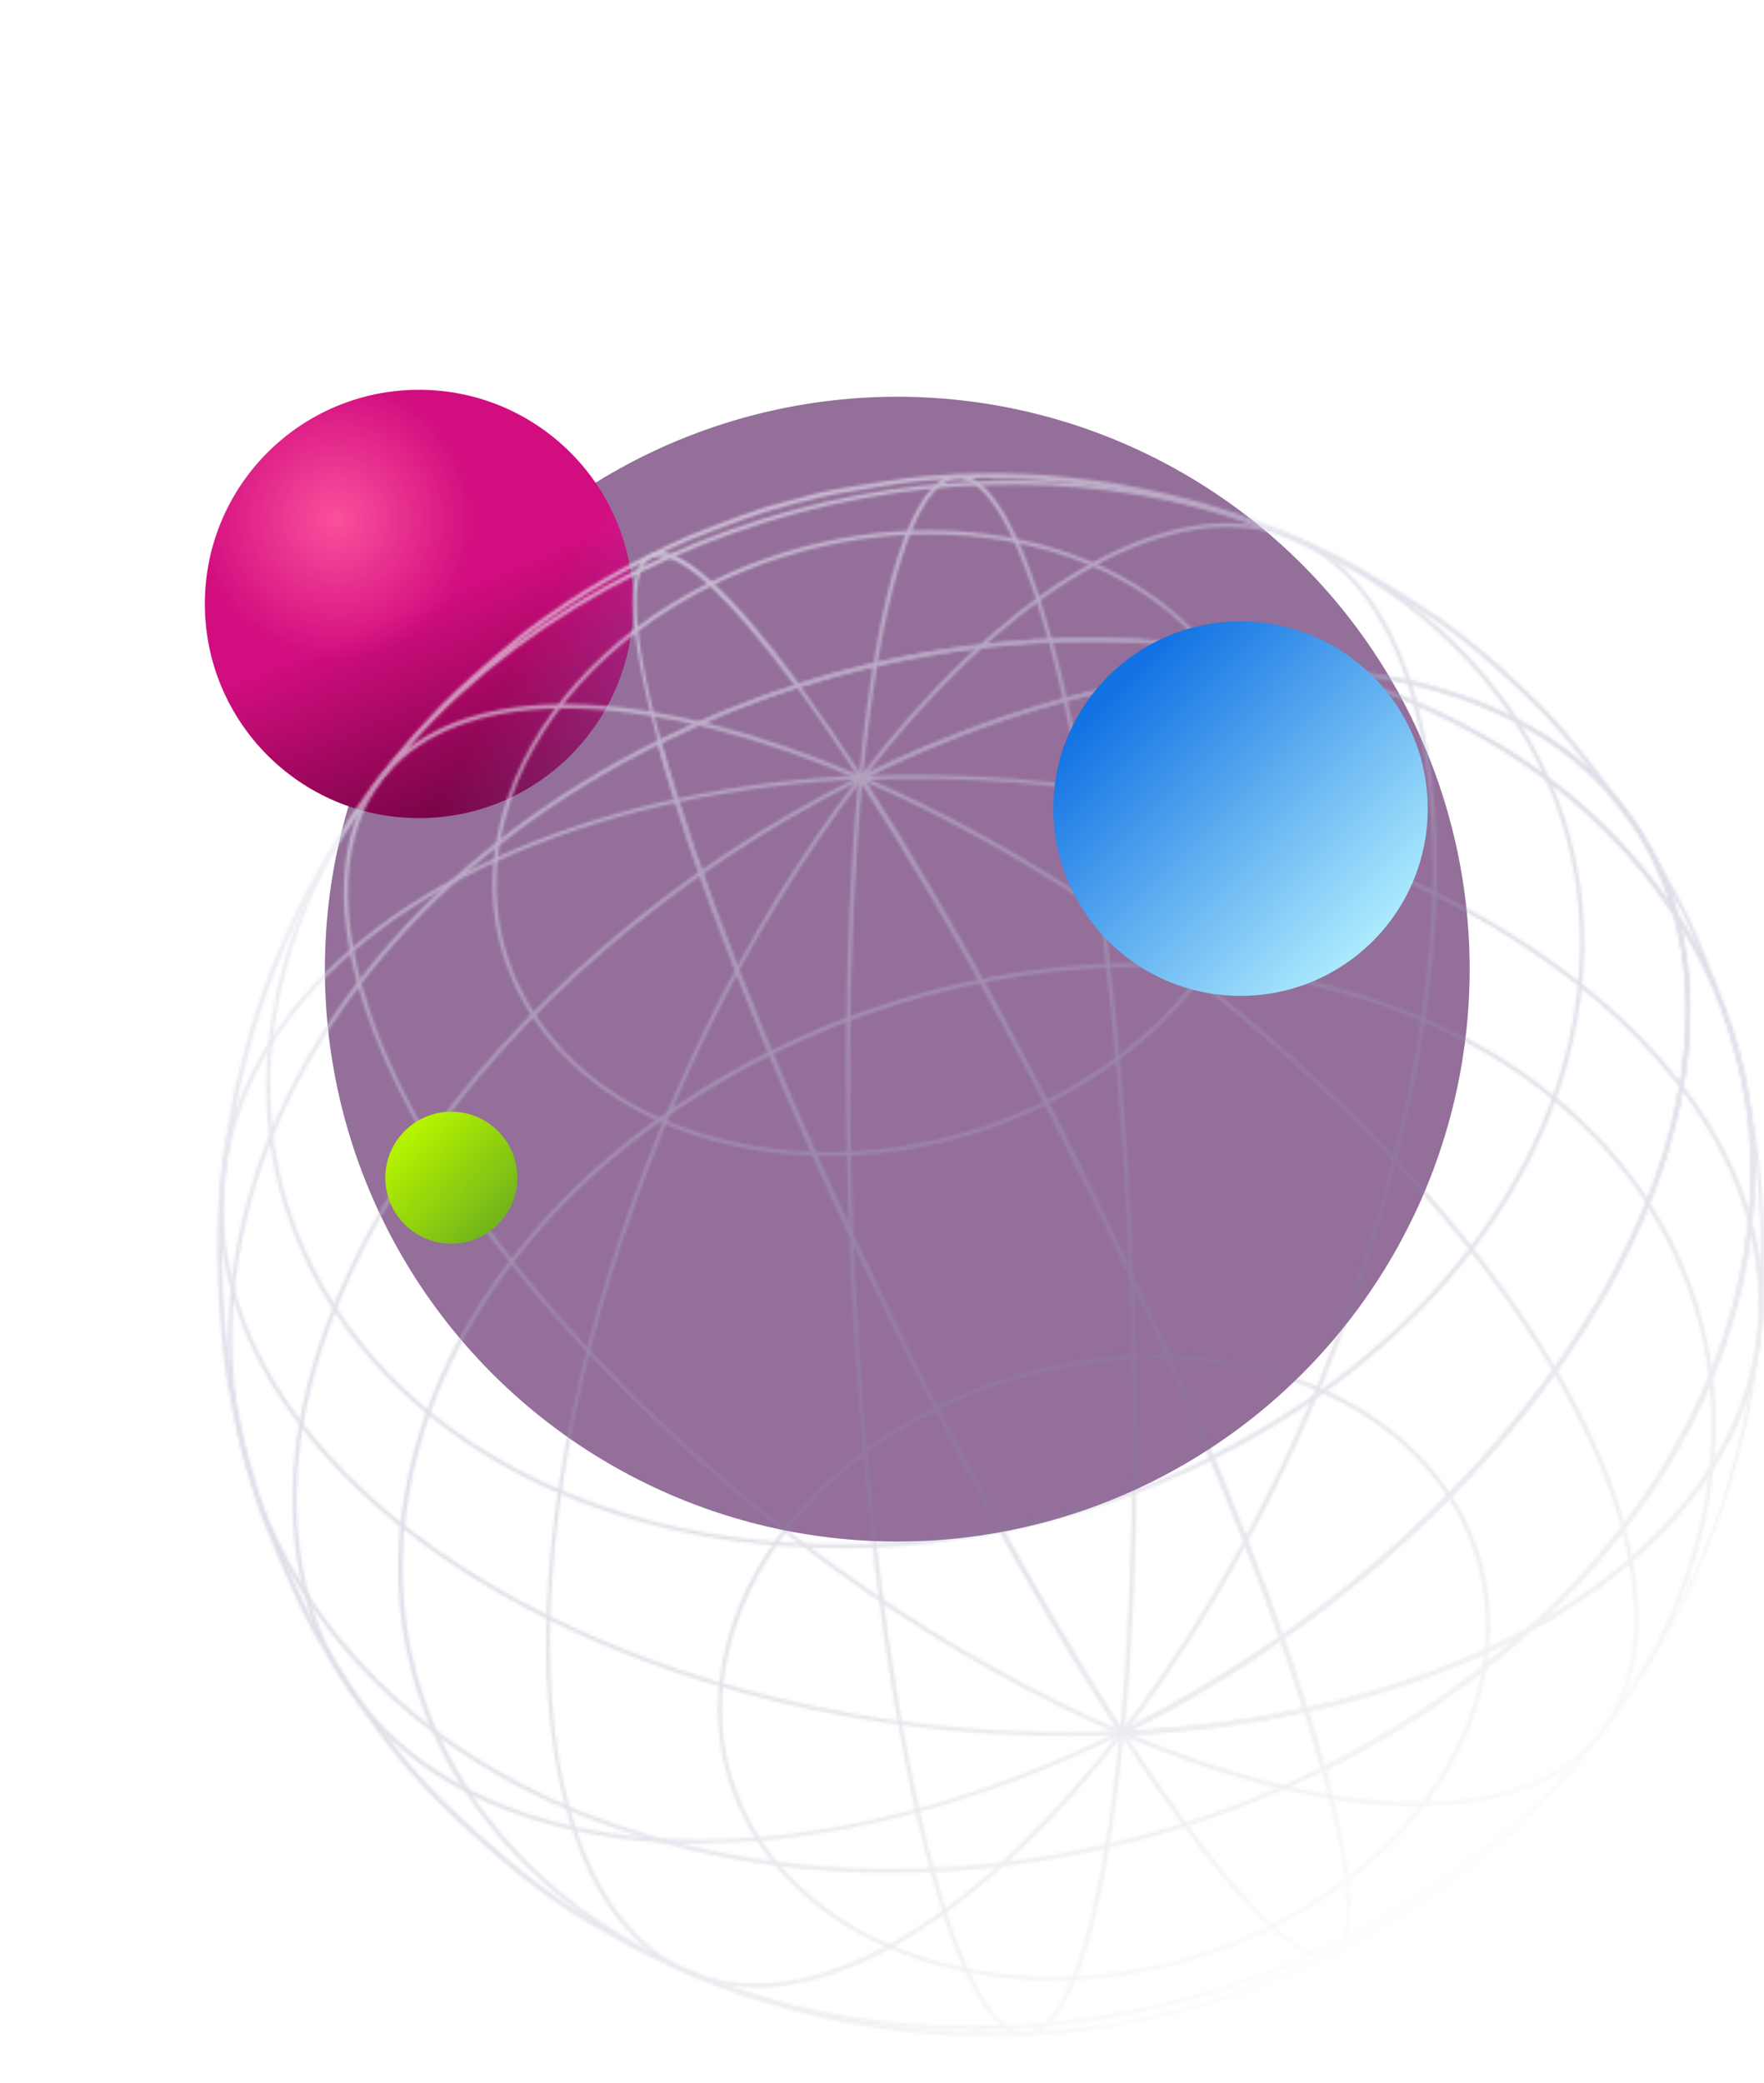 <svg width="620" height="732" viewBox="0 0 620 732" fill="none" xmlns="http://www.w3.org/2000/svg">
<g clip-path="url(#clip0_463_12437)">
<g filter="url(#filter0_f_463_12437)">
<circle cx="315.366" cy="340.616" r="201.178" fill="#66326F" fill-opacity="0.7"/>
</g>
<circle cx="147.264" cy="212.264" r="75.264" fill="#D20D7F"/>
<circle cx="147.264" cy="212.264" r="75.264" fill="url(#paint0_radial_463_12437)"/>
<circle cx="147.264" cy="212.264" r="75.264" fill="url(#paint1_linear_463_12437)"/>
<circle cx="147.264" cy="212.264" r="75.264" fill="url(#paint2_linear_463_12437)"/>
<mask id="mask0_463_12437" style="mask-type:alpha" maskUnits="userSpaceOnUse" x="76" y="166" width="545" height="550">
<path d="M394.293 609.733C394.293 609.733 393.903 609.733 393.774 609.471C329.475 509.929 256.474 353.601 231.145 261.01C231.145 260.748 231.145 260.354 231.534 260.223C364.417 194.124 525.098 221.666 589.656 321.469C589.656 321.469 589.656 321.469 589.656 321.601C614.985 414.454 527.566 543.635 394.553 609.733H394.293ZM232.574 261.01C257.903 353.338 330.385 508.749 394.553 608.028C526.527 542.192 613.426 413.929 588.357 321.863C524.318 222.846 364.807 195.567 232.574 261.01Z" fill="#8F8EC2"/>
<path d="M509.38 526.454C509.38 526.454 508.991 526.454 508.861 526.192C476.647 476.224 396.112 462.585 329.475 495.634C329.086 495.765 328.696 495.634 328.566 495.372C328.436 494.979 328.566 494.585 328.826 494.454C396.112 461.011 477.296 474.913 510.03 525.536C510.29 525.798 510.03 526.323 509.77 526.454C509.77 526.454 509.51 526.454 509.38 526.454Z" fill="#8F8EC2"/>
<path d="M579.264 423.371C579.264 423.371 578.874 423.371 578.744 423.109C523.409 337.469 385.46 313.994 271.152 370.65C270.763 370.781 270.373 370.65 270.243 370.388C270.113 369.994 270.243 369.601 270.503 369.47C385.33 312.42 524.059 336.158 579.784 422.322C580.043 422.585 579.784 423.109 579.524 423.24C579.524 423.24 579.264 423.24 579.134 423.24L579.264 423.371Z" fill="#8F8EC2"/>
<path d="M394.293 609.733C394.293 609.733 394.033 609.733 393.904 609.602C393.644 609.34 393.514 608.946 393.904 608.684C475.867 501.667 521.98 339.568 496.781 247.239C496.781 246.846 496.781 246.453 497.3 246.453C497.69 246.453 498.08 246.453 498.08 246.977C523.409 339.699 477.166 502.454 394.943 609.733C394.813 609.864 394.553 609.995 394.423 609.995L394.293 609.733Z" fill="#8F8EC2"/>
<path d="M394.293 609.733C393.903 609.733 393.644 609.34 393.644 608.946C405.074 489.864 393.774 317.666 368.574 225.206C368.574 224.813 368.574 224.42 369.094 224.42C369.483 224.42 369.873 224.42 369.873 224.944C395.202 317.535 406.503 489.864 395.073 609.209C395.073 609.602 394.683 609.864 394.423 609.864L394.293 609.733Z" fill="#8F8EC2"/>
<path d="M246.342 648.028C218.285 648.028 192.436 643.045 170.354 633.078C137.88 618.389 116.058 593.471 107.095 560.946C80.466 519.503 73.452 471.503 86.831 422.191C104.887 355.83 157.624 296.813 231.405 260.092C231.534 260.092 231.794 260.092 231.924 260.092C232.054 260.092 232.184 260.354 232.314 260.485C257.643 352.945 330.385 509.142 394.683 608.553C394.683 608.684 394.813 608.946 394.683 609.077C394.553 609.209 394.553 609.471 394.293 609.471C343.244 634.783 291.676 647.766 246.083 647.766L246.342 648.028ZM231.275 261.797C158.144 298.256 106.056 356.879 88.13 422.585C74.881 471.634 81.765 519.241 108.394 560.29C108.394 560.29 108.394 560.29 108.394 560.421C117.097 592.553 138.789 617.209 170.873 631.766C228.287 657.865 311.29 649.209 393.124 608.684C329.086 509.405 256.604 354.125 231.145 261.666L231.275 261.797Z" fill="#8F8EC2"/>
<path d="M266.606 647.11C266.606 647.11 266.216 647.11 266.087 646.848C252.577 625.864 248.94 601.471 255.695 576.553C264.788 542.979 291.546 513.077 328.826 494.454C329.216 494.323 329.605 494.454 329.735 494.716C329.865 495.11 329.735 495.503 329.475 495.634C292.455 513.995 266.087 543.634 256.994 576.815C250.239 601.471 253.876 625.34 267.126 646.061C267.386 646.323 267.126 646.848 266.866 646.979C266.866 646.979 266.606 646.979 266.476 646.979L266.606 647.11Z" fill="#8F8EC2"/>
<path d="M163.859 629.799C163.859 629.799 163.47 629.799 163.34 629.537C140.218 593.733 134.113 552.29 145.674 509.536C161.261 452.224 206.725 401.208 270.633 369.47C271.023 369.339 271.412 369.47 271.542 369.732C271.672 370.125 271.542 370.519 271.283 370.65C207.764 402.126 162.56 452.88 147.103 509.798C135.672 552.028 141.647 593.209 164.639 628.619C164.898 628.881 164.639 629.405 164.379 629.537C164.379 629.537 164.119 629.537 163.989 629.537L163.859 629.799Z" fill="#8F8EC2"/>
<path d="M394.293 609.733C394.293 609.733 394.163 609.733 394.033 609.733C271.412 556.88 150.999 438.585 125.67 345.863C125.67 345.469 125.67 345.076 126.189 345.076C126.579 345.076 126.969 345.076 126.969 345.601C152.168 437.929 272.192 555.962 394.553 608.553C394.943 608.684 395.072 609.077 394.943 609.471C394.943 609.733 394.553 609.864 394.293 609.864V609.733Z" fill="#8F8EC2"/>
<path d="M374.809 610.126C234.782 610.126 105.406 542.192 81.116 453.404C81.116 453.011 81.116 452.617 81.635 452.617C82.025 452.617 82.415 452.617 82.415 453.142C107.614 545.339 247.512 614.979 394.163 608.422C394.553 608.422 394.813 608.684 394.813 609.077C394.813 609.471 394.553 609.733 394.163 609.733C387.669 609.995 381.174 610.126 374.679 610.126H374.809Z" fill="#8F8EC2"/>
<path d="M370.263 696.029C326.618 696.029 286.61 678.717 265.957 646.848C265.697 646.586 265.957 646.061 266.216 645.93C266.476 645.668 266.996 645.93 267.126 646.193C299.34 696.16 379.875 709.8 446.511 676.75C446.901 676.619 447.29 676.75 447.42 677.012C447.55 677.406 447.42 677.799 447.161 677.931C422.351 690.258 395.722 696.16 370.263 696.16V696.029Z" fill="#8F8EC2"/>
<path d="M465.216 688.291C452.097 688.291 426.507 660.094 393.774 609.34C393.774 609.209 393.644 608.946 393.774 608.815C393.774 608.684 393.904 608.422 394.163 608.422C526.527 542.717 613.686 414.191 588.487 321.863C588.487 321.601 588.487 321.207 588.876 321.076C589.136 320.945 589.526 321.076 589.786 321.338C616.544 362.781 623.688 410.781 610.179 460.224C592.254 526.454 539.646 585.34 466.125 622.061C476.647 660.881 477.556 683.57 468.593 687.635C467.684 688.029 466.645 688.291 465.476 688.291H465.216ZM395.332 609.209C429.885 662.455 456.903 691.308 467.814 686.324C472.62 684.094 478.465 672.947 464.437 621.799C464.437 621.537 464.437 621.143 464.826 621.012C538.347 584.422 590.825 525.667 608.75 459.7C621.61 412.093 615.505 365.929 590.825 325.666C612.387 417.995 525.877 544.159 395.332 609.209Z" fill="#8F8EC2"/>
<path d="M446.901 677.799C446.901 677.799 446.381 677.668 446.251 677.406C446.121 677.012 446.251 676.619 446.511 676.488C483.531 658.127 509.9 628.487 518.993 595.307C525.747 570.651 522.11 546.782 508.861 526.061C508.601 525.798 508.861 525.274 509.121 525.143C509.38 524.88 509.9 525.143 510.03 525.405C523.539 546.389 527.176 570.782 520.421 595.7C511.329 629.274 484.57 659.176 447.29 677.799H447.031H446.901Z" fill="#8F8EC2"/>
<path d="M472.23 682.39C472.23 682.39 471.711 682.258 471.581 681.996C471.451 681.603 471.581 681.209 471.841 681.078C535.36 649.602 580.563 598.848 596.021 541.93C607.451 499.7 601.476 458.519 578.485 423.109C578.225 422.847 578.485 422.323 578.745 422.191C579.004 421.929 579.524 422.191 579.654 422.454C602.775 458.257 608.88 499.7 597.32 542.454C581.732 599.766 536.269 650.783 472.36 682.521H472.101L472.23 682.39Z" fill="#8F8EC2"/>
<path d="M498.079 634.914C468.723 634.914 433.002 626.389 393.903 609.602C393.514 609.471 393.384 609.078 393.514 608.684C393.644 608.291 394.033 608.159 394.423 608.291C465.736 638.979 526.007 641.733 555.363 615.766C574.328 598.979 579.264 571.7 569.782 536.815C569.782 536.421 569.782 536.028 570.301 536.028C570.691 536.028 571.081 536.028 571.081 536.553C580.823 571.963 575.627 599.766 556.273 616.946C542.634 629.012 522.63 634.914 498.079 634.914Z" fill="#8F8EC2"/>
<path d="M394.293 609.733C394.293 609.733 393.644 609.471 393.644 609.078C393.644 608.684 393.904 608.422 394.293 608.422C484.96 604.356 560.689 571.831 596.8 521.733C617.064 493.536 623.169 461.667 614.336 429.404C614.336 429.011 614.336 428.618 614.855 428.618C615.245 428.618 615.635 428.618 615.635 429.142C624.598 461.798 618.363 494.061 597.839 522.651C561.468 573.143 485.35 605.799 394.293 609.996V609.733Z" fill="#8F8EC2"/>
<path d="M343.634 715.57C341.166 715.57 339.088 715.57 337.919 715.57C334.022 715.57 329.086 715.045 324.799 714.652C323.111 714.521 321.422 714.389 319.993 714.258C319.863 714.258 304.016 712.947 283.882 707.963C274.66 705.734 260.631 701.799 246.213 695.766C239.718 693.012 231.015 689.078 224.52 685.799C220.363 683.701 215.427 680.815 211.011 678.324C209.842 677.668 208.673 677.012 207.634 676.356C200.49 672.291 191.397 665.996 184.902 660.881C175.29 653.274 162.95 642.258 154.117 633.471C147.752 627.176 139.439 617.602 133.334 609.34C125.8 599.241 116.967 585.602 111.122 575.503C104.367 563.7 97.483 546.651 92.806 535.241C90.598 529.864 88.52 522.651 86.831 516.749L86.052 514.126C84.623 509.405 80.336 492.093 78.388 474.913C76.959 462.191 76.18 445.011 76.439 432.027C76.699 423.371 77.479 410.781 79.167 401.47C79.427 399.765 79.817 397.929 80.077 395.962C80.856 390.978 81.895 385.47 82.934 381.011C84.753 373.404 87.611 362.388 90.338 354.256C96.443 335.764 102.678 323.043 107.874 312.814C110.602 307.699 114.369 300.879 117.486 296.027C121.643 289.338 127.618 280.813 129.956 277.403C131.645 275.043 140.478 262.846 155.286 247.633C161.261 241.513 170.484 233.338 182.954 223.108C182.954 223.108 194.904 213.403 212.7 203.174C229.586 193.337 244.134 187.567 244.264 187.436C255.695 182.977 266.606 178.649 276.218 176.288C277.777 175.895 279.466 175.501 281.154 174.977C285.051 173.928 289.078 172.878 292.455 172.223C306.354 169.731 317.265 168.157 325.059 167.37C335.711 166.452 348.57 166.059 359.741 166.583C379.745 167.501 394.033 170.255 395.592 170.518C406.244 172.616 418.454 174.977 433.132 179.96C437.159 181.272 444.823 184.026 450.408 186.387C456.773 189.01 465.606 192.944 472.101 196.354C481.713 201.469 495.222 209.731 505.484 216.813C511.978 221.272 520.811 228.354 527.436 234.387C537.178 243.305 544.712 250.649 549.518 256.289C560.17 268.748 572.38 285.797 575.757 290.649C577.186 292.879 578.485 295.109 579.784 297.338C585.369 306.781 591.344 317.535 595.371 326.453C600.827 338.781 606.932 355.437 610.439 368.027C612.128 373.929 616.025 389.535 618.103 407.24C619.662 420.224 620.441 437.536 620.051 450.126C620.051 454.454 619.402 469.273 617.323 480.683C617.064 482.388 616.674 484.224 616.414 486.191C615.635 491.175 614.596 496.683 613.557 501.142C611.738 508.88 609.01 519.897 606.152 527.897C601.606 541.143 597.709 551.766 588.617 569.339C586.019 574.454 582.122 581.274 579.004 586.126C575.367 592.028 570.042 599.504 566.534 604.75C566.145 605.274 556.922 618.52 541.205 634.52C527.306 648.815 513.667 659.045 513.537 659.176C504.704 665.602 493.793 673.734 483.791 679.111C482.362 679.898 480.804 680.815 479.115 681.734C475.348 683.832 471.451 686.061 468.074 687.635C456.383 693.012 444.433 697.996 436.249 701.012C435.73 701.275 421.961 706.127 404.165 709.93C386.11 713.734 371.562 714.783 371.042 714.783C361.56 715.439 350.519 715.57 343.504 715.57H343.634ZM348.44 167.895C340.517 167.895 332.333 168.288 325.319 168.944C317.525 169.6 306.614 171.305 292.845 173.796C289.468 174.452 285.441 175.501 281.674 176.419C279.985 176.813 278.297 177.337 276.738 177.731C267.126 180.092 256.344 184.288 244.914 188.747C244.784 188.747 230.365 194.518 213.479 204.354C195.553 214.715 183.993 224.157 183.863 224.157C171.393 234.387 162.214 242.562 156.325 248.682C141.517 263.764 132.684 275.961 131.125 278.322C128.787 281.731 122.812 290.256 118.655 296.813C115.668 301.666 111.771 308.486 109.173 313.6C103.977 323.699 97.872 336.42 91.767 354.781C89.039 362.912 86.182 373.797 84.493 381.404C83.454 385.732 82.545 391.371 81.765 396.224C81.376 398.191 81.116 400.027 80.856 401.732C79.167 410.912 78.388 423.371 78.128 432.027C77.739 445.011 78.518 462.191 80.077 474.782C82.025 491.7 86.442 509.011 87.74 513.733L88.52 516.356C90.208 522.126 92.287 529.47 94.365 534.716C98.911 545.995 105.926 563.044 112.55 574.717C118.266 584.815 127.229 598.454 134.633 608.422C140.608 616.553 148.921 626.127 155.286 632.422C164.119 641.078 176.459 652.094 186.071 659.701C192.436 664.815 201.529 670.979 208.543 675.045C209.582 675.701 210.751 676.356 212.05 677.012C216.467 679.504 221.403 682.389 225.429 684.488C231.924 687.766 240.627 691.701 247.122 694.455C261.41 700.357 275.439 704.291 284.532 706.652C304.536 711.635 320.253 712.947 320.513 712.947C322.072 712.947 323.63 713.209 325.319 713.34C329.605 713.734 334.412 714.127 338.308 714.258C347.661 714.258 361.3 714.258 371.432 713.471C372.081 713.471 386.5 712.422 404.425 708.619C422.221 704.816 435.86 699.963 436.379 699.701C444.563 696.684 456.383 691.701 468.074 686.455C471.451 684.881 475.348 682.783 478.985 680.684C480.674 679.766 482.232 678.848 483.661 678.061C493.533 672.684 504.444 664.684 513.277 658.258C513.407 658.258 527.176 647.766 540.815 633.864C556.403 617.864 565.625 604.75 566.015 604.225C569.652 599.11 574.848 591.504 578.485 585.733C581.472 580.881 585.369 574.061 587.967 568.946C596.93 551.503 600.827 540.88 605.373 527.766C608.101 519.765 610.829 508.88 612.647 501.142C613.686 496.815 614.596 491.175 615.375 486.323C615.765 484.355 616.025 482.519 616.284 480.814C618.233 469.536 618.882 454.716 619.012 450.519C619.402 437.929 618.622 420.749 617.064 407.765C614.985 390.191 610.959 374.715 609.4 368.814C605.893 356.355 599.918 339.699 594.462 327.371C592.254 322.518 589.526 317.01 586.408 311.502C586.668 312.289 587.058 313.207 587.318 313.994C588.227 316.486 589.006 318.977 589.656 321.6C614.985 414.453 527.566 543.634 394.553 609.733C394.163 609.864 393.774 609.733 393.644 609.471C393.514 609.077 393.644 608.684 393.904 608.553C526.267 542.848 613.427 414.322 588.227 321.994C585.889 313.732 582.771 305.863 578.874 298.518C577.576 296.289 576.147 294.059 574.978 291.961C571.47 287.108 559.39 270.059 548.739 257.731C543.933 252.092 536.529 244.748 526.786 235.83C520.292 229.928 511.459 222.846 504.964 218.387C494.702 211.305 481.323 203.174 471.711 198.059C465.216 194.649 456.383 190.715 450.018 188.092C444.433 185.731 436.769 183.108 432.742 181.796C418.064 176.813 405.984 174.452 395.332 172.354C393.774 172.091 379.615 169.337 359.741 168.419C356.104 168.288 352.337 168.157 348.44 168.157V167.895Z" fill="#8F8EC2"/>
<path d="M341.296 713.34C266.866 713.34 198.541 683.832 163.339 629.405C163.08 629.143 163.339 628.618 163.599 628.487C163.859 628.225 164.379 628.487 164.508 628.75C219.844 714.389 357.793 737.865 472.1 681.209C472.49 681.078 472.88 681.209 473.01 681.471C473.14 681.865 473.01 682.258 472.75 682.389C430.404 703.373 384.811 713.471 341.426 713.471L341.296 713.34Z" fill="#8F8EC2"/>
<path d="M265.567 698.521C261.28 698.521 257.254 698.127 253.227 697.34C227.248 692.226 208.543 670.848 198.931 635.57C198.931 635.176 198.931 634.783 199.45 634.783C199.84 634.783 200.23 634.783 200.23 635.307C209.712 670.062 228.157 691.045 253.487 696.029C293.235 703.898 345.712 671.242 393.774 608.553C394.033 608.291 394.423 608.16 394.683 608.553C394.943 608.815 395.073 609.209 394.683 609.471C351.168 666.258 303.886 698.652 265.437 698.652L265.567 698.521Z" fill="#8F8EC2"/>
<path d="M360.131 715.57C348.83 715.57 337.399 695.504 327.008 657.602C327.008 657.209 327.008 656.816 327.527 656.816C327.917 656.816 328.307 656.816 328.307 657.34C338.568 694.98 350.129 715.308 360.78 714.259C375.069 712.947 387.279 673.734 393.514 609.078C393.514 608.684 393.904 608.422 394.293 608.422C394.683 608.422 394.943 608.815 394.943 609.209C388.578 675.57 376.238 714.259 360.91 715.57C360.65 715.57 360.391 715.57 360.131 715.57Z" fill="#8F8EC2"/>
<path d="M394.293 609.733C394.293 609.733 393.644 609.471 393.644 609.078C393.644 608.684 393.904 608.422 394.293 608.422C484.96 604.356 560.689 571.831 596.8 521.733C617.064 493.536 623.169 461.667 614.336 429.404C614.336 429.011 614.336 428.618 614.855 428.618C615.245 428.618 615.635 428.618 615.635 429.142C624.598 461.798 618.363 494.061 597.839 522.651C561.468 573.143 485.35 605.799 394.293 609.996V609.733Z" fill="#8F8EC2"/>
<path d="M589.006 322.387C589.006 322.387 588.617 322.387 588.487 322.125C561.209 280.026 516.784 250.78 464.437 236.223C415.726 233.206 359.092 246.19 302.977 273.994C302.717 274.125 302.327 273.994 302.068 273.731C294.404 261.797 287.13 251.174 280.245 241.731C264.008 246.977 247.901 253.403 232.184 261.272C232.054 261.272 231.794 261.272 231.664 261.272C231.534 261.272 231.405 261.01 231.275 260.879C220.623 221.665 219.714 198.846 228.677 194.649C237.769 190.452 256.344 206.846 280.765 240.157C343.244 220.354 408.452 219.174 464.567 234.78C487.168 236.223 508.082 240.944 526.527 249.338C559 264.026 580.823 289.076 589.786 321.469C589.786 321.732 589.786 322.125 589.396 322.256C589.396 322.256 589.266 322.256 589.136 322.256L589.006 322.387ZM470.931 236.747C519.382 251.436 560.559 278.846 587.058 317.666C577.576 287.764 556.532 264.551 525.877 250.649C509.51 243.174 490.935 238.584 470.931 236.747ZM281.544 241.469C288.169 250.649 295.313 261.01 302.847 272.551C356.494 245.928 410.79 233.075 458.072 234.649C403.646 220.879 341.426 222.583 281.544 241.469ZM231.794 195.567C230.755 195.567 229.976 195.698 229.066 196.092C224.39 198.19 218.415 209.469 232.184 259.83C247.512 252.223 263.359 245.928 279.206 240.813C257.773 211.698 241.017 195.567 231.794 195.567Z" fill="#8F8EC2"/>
<path d="M533.021 254.059C533.021 254.059 532.632 254.059 532.502 253.797C477.037 168.026 339.088 144.55 224.91 201.206C224.52 201.338 224.13 201.206 224.001 200.944C223.871 200.551 224.001 200.157 224.26 200.026C339.088 142.977 477.816 166.714 533.541 252.879C533.801 253.141 533.541 253.666 533.281 253.797C533.281 253.797 533.021 253.797 532.892 253.797L533.021 254.059Z" fill="#8F8EC2"/>
<path d="M430.274 236.616C430.274 236.616 429.885 236.616 429.755 236.354C397.411 186.387 316.876 172.747 250.239 205.797C249.85 205.928 249.46 205.797 249.33 205.534C249.2 205.141 249.33 204.747 249.59 204.616C316.876 171.173 398.06 185.075 430.794 235.698C431.054 235.961 430.794 236.485 430.534 236.616C430.534 236.616 430.274 236.616 430.144 236.616H430.274Z" fill="#8F8EC2"/>
<path d="M302.587 274.125C302.587 274.125 302.327 274.125 302.197 273.994C301.938 273.731 301.808 273.338 302.197 273.076C350.519 209.993 403.516 177.075 443.783 185.075C469.762 190.19 488.467 211.567 498.08 246.846C498.08 247.239 498.08 247.633 497.56 247.633C497.17 247.633 496.781 247.633 496.781 247.108C487.298 212.354 468.853 191.37 443.524 186.387C403.776 178.518 351.298 211.174 303.237 273.863C303.107 273.994 302.847 274.125 302.717 274.125H302.587Z" fill="#8F8EC2"/>
<path d="M302.587 274.125C302.197 274.125 301.938 273.731 301.938 273.338C308.173 206.977 320.643 168.157 335.84 166.846C347.401 165.796 359.092 185.862 369.743 224.813C369.743 225.207 369.743 225.6 369.223 225.6C368.834 225.6 368.444 225.6 368.444 225.075C358.182 187.567 346.622 167.37 335.97 168.288C321.682 169.6 309.472 208.813 303.237 273.469C303.237 273.863 302.847 274.125 302.587 274.125Z" fill="#8F8EC2"/>
<path d="M117.487 460.355C117.487 460.355 117.097 460.355 116.967 460.093C93.846 424.29 87.74 382.847 99.301 340.092C114.889 282.781 160.482 231.764 224.26 200.026C224.65 199.895 225.04 200.026 225.17 200.288C225.3 200.682 225.17 201.075 224.91 201.206C161.391 232.813 116.058 283.568 100.6 340.486C89.169 382.716 95.144 423.896 118.136 459.306C118.396 459.568 118.136 460.093 117.876 460.224C117.876 460.224 117.616 460.224 117.487 460.224V460.355Z" fill="#8F8EC2"/>
<path d="M187.37 357.273C187.37 357.273 186.98 357.273 186.851 357.011C173.341 336.027 169.704 311.633 176.459 286.715C185.552 253.141 212.31 223.239 249.59 204.616C249.98 204.485 250.369 204.616 250.499 204.879C250.629 205.272 250.499 205.665 250.239 205.797C213.219 224.157 186.851 253.797 177.758 286.977C171.003 311.633 174.64 335.502 187.89 356.224C188.149 356.486 187.89 357.011 187.63 357.142C187.63 357.142 187.37 357.142 187.24 357.142L187.37 357.273Z" fill="#8F8EC2"/>
<path d="M126.319 346.388C126.319 346.388 125.8 346.125 125.67 345.863C115.928 310.453 121.123 282.649 140.478 265.469C170.354 239.108 231.015 241.862 302.847 272.813C303.237 272.944 303.366 273.338 303.237 273.731C303.107 274.125 302.717 274.256 302.327 274.125C231.015 243.436 170.743 240.682 141.387 266.649C122.422 283.436 117.486 310.715 126.969 345.601C126.969 345.994 126.969 346.388 126.449 346.388C126.449 346.388 126.449 346.388 126.319 346.388Z" fill="#8F8EC2"/>
<path d="M81.765 453.929C81.765 453.929 81.246 453.667 81.116 453.405C72.153 420.749 78.388 388.486 98.911 359.896C135.282 309.404 211.401 276.748 302.457 272.551C302.847 272.551 303.107 272.813 303.107 273.207C303.107 273.6 302.847 273.863 302.457 273.863C211.79 277.928 136.061 310.453 99.95 360.552C79.687 389.011 73.712 420.88 82.415 453.142C82.415 453.536 82.415 453.929 81.895 453.929C81.895 453.929 81.895 453.929 81.765 453.929Z" fill="#8F8EC2"/>
<path d="M313.239 658.258C226.988 658.258 147.882 624.028 107.225 561.077C107.225 561.077 107.225 561.077 107.225 560.946C81.765 467.962 169.315 338.781 302.198 272.813C302.457 272.682 302.847 272.813 303.107 273.076C367.405 372.617 440.406 528.946 465.736 621.536C465.736 621.799 465.736 622.192 465.346 622.323C416.376 646.717 363.638 658.258 313.239 658.258ZM108.394 560.421C172.432 659.438 331.944 686.717 464.177 621.274C438.847 528.946 366.366 373.535 302.198 274.256C170.354 340.092 83.454 468.224 108.524 560.421H108.394Z" fill="#8F8EC2"/>
<path d="M294.923 544.028C220.493 544.028 152.168 514.519 116.967 460.093C116.707 459.831 116.967 459.306 117.227 459.175C117.486 458.913 118.006 459.175 118.136 459.437C173.471 545.077 311.42 568.553 425.728 511.897C426.118 511.765 426.507 511.897 426.637 512.159C426.767 512.552 426.637 512.946 426.377 513.077C384.032 534.061 338.438 544.159 295.053 544.159L294.923 544.028Z" fill="#8F8EC2"/>
<path d="M291.156 406.191C247.512 406.191 207.504 388.88 186.85 357.011C186.591 356.748 186.85 356.224 187.11 356.093C187.37 355.83 187.89 356.093 188.019 356.355C220.233 406.322 300.769 419.962 367.405 386.912C367.795 386.781 368.184 386.912 368.314 387.175C368.444 387.437 368.314 387.962 368.054 388.093C343.244 400.421 316.616 406.322 291.156 406.322V406.191Z" fill="#8F8EC2"/>
<path d="M199.58 636.094C199.58 636.094 199.061 635.832 198.931 635.569C173.601 542.847 219.844 380.224 302.068 272.944C302.327 272.682 302.717 272.551 302.977 272.944C303.237 273.207 303.367 273.6 302.977 273.862C221.013 380.879 174.9 542.979 200.1 635.307C200.1 635.7 200.1 636.094 199.58 636.094C199.58 636.094 199.58 636.094 199.45 636.094H199.58Z" fill="#8F8EC2"/>
<path d="M327.657 657.996C327.657 657.996 327.137 657.734 327.008 657.471C301.678 564.881 290.377 392.552 301.808 273.207C301.808 272.813 302.198 272.551 302.587 272.551C302.977 272.551 303.237 272.945 303.237 273.338C291.806 392.421 303.107 564.618 328.306 657.078C328.306 657.471 328.306 657.865 327.787 657.865C327.787 657.865 327.787 657.865 327.657 657.865V657.996Z" fill="#8F8EC2"/>
<path d="M465.086 622.323C465.086 622.323 464.956 622.323 464.826 622.323C464.696 622.323 464.567 622.061 464.437 621.93C439.107 529.47 366.366 373.273 302.068 273.863C302.068 273.731 301.938 273.469 302.068 273.338C302.068 273.207 302.197 272.944 302.457 272.944C384.941 232.026 468.723 223.239 526.656 249.469C559.13 264.158 580.953 289.076 589.915 321.469C616.674 362.912 623.688 410.912 610.309 460.224C592.254 526.585 539.516 585.602 465.736 622.323H465.476H465.086ZM303.626 273.6C367.665 372.879 440.146 528.159 465.606 620.618C538.737 584.028 590.955 525.405 608.75 459.7C622 410.65 615.115 363.043 588.487 321.994C588.487 321.994 588.487 321.994 588.487 321.863C579.784 289.731 558.091 265.207 526.007 250.518C468.593 224.42 385.59 233.075 303.756 273.6H303.626Z" fill="#8F8EC2"/>
<path d="M425.988 512.946C425.988 512.946 425.468 512.815 425.338 512.552C425.208 512.159 425.338 511.766 425.598 511.634C489.117 480.159 534.32 429.404 549.778 372.486C561.209 330.256 555.234 289.076 532.242 253.666C531.982 253.403 532.242 252.879 532.502 252.748C532.762 252.485 533.281 252.748 533.411 253.01C556.532 288.813 562.638 330.256 551.077 373.011C535.489 430.322 490.026 481.339 426.118 513.077H425.858L425.988 512.946Z" fill="#8F8EC2"/>
<path d="M367.665 388.093C367.665 388.093 367.145 387.961 367.015 387.699C366.885 387.306 367.015 386.912 367.275 386.781C404.295 368.42 430.664 338.781 439.757 305.6C446.511 280.944 442.874 257.076 429.625 236.354C429.365 236.092 429.625 235.567 429.885 235.436C430.144 235.174 430.664 235.436 430.794 235.698C444.303 256.682 447.94 281.076 441.186 305.994C432.093 339.568 405.334 369.47 368.054 388.093H367.795H367.665Z" fill="#8F8EC2"/>
<path d="M570.561 537.339C570.561 537.339 570.042 537.077 569.912 536.815C544.712 444.486 424.689 326.584 302.327 273.994C301.938 273.863 301.808 273.469 301.938 273.076C302.068 272.682 302.457 272.551 302.847 272.682C425.468 325.404 545.881 443.7 571.211 536.421C571.211 536.815 571.211 537.208 570.691 537.208C570.691 537.208 570.691 537.208 570.561 537.208V537.339Z" fill="#8F8EC2"/>
<path d="M614.985 429.798C614.985 429.798 614.466 429.536 614.336 429.273C589.136 337.076 449.239 267.436 302.587 274.125C302.197 274.125 301.938 273.863 301.938 273.469C301.938 273.076 302.197 272.813 302.587 272.813C449.888 266.125 590.305 336.158 615.765 429.011C615.765 429.404 615.765 429.798 615.245 429.798C615.245 429.798 615.245 429.798 615.115 429.798H614.985Z" fill="#8F8EC2"/>
</mask>
<g mask="url(#mask0_463_12437)">
<rect x="54.957" y="129.243" width="586.626" height="595.358" fill="url(#paint3_linear_463_12437)"/>
</g>
<circle cx="436.014" cy="284.215" r="65.797" fill="url(#paint4_linear_463_12437)"/>
<circle cx="158.625" cy="413.915" r="23.195" fill="url(#paint5_linear_463_12437)"/>
</g>
<defs>
<filter id="filter0_f_463_12437" x="-85.811" y="-60.561" width="802.356" height="802.356" filterUnits="userSpaceOnUse" color-interpolation-filters="sRGB">
<feFlood flood-opacity="0" result="BackgroundImageFix"/>
<feBlend mode="normal" in="SourceGraphic" in2="BackgroundImageFix" result="shape"/>
<feGaussianBlur stdDeviation="100" result="effect1_foregroundBlur_463_12437"/>
</filter>
<radialGradient id="paint0_radial_463_12437" cx="0" cy="0" r="1" gradientUnits="userSpaceOnUse" gradientTransform="translate(117.916 182.443) rotate(57.568) scale(53.84)">
<stop stop-color="#FA509C"/>
<stop offset="0.917" stop-color="#FA509C" stop-opacity="0"/>
</radialGradient>
<linearGradient id="paint1_linear_463_12437" x1="190.34" y1="306.936" x2="150.578" y2="211.791" gradientUnits="userSpaceOnUse">
<stop stop-color="#4F002D"/>
<stop offset="1" stop-color="#4F002D" stop-opacity="0"/>
</linearGradient>
<linearGradient id="paint2_linear_463_12437" x1="311.993" y1="328.711" x2="171.406" y2="250.606" gradientUnits="userSpaceOnUse">
<stop stop-color="#C277E4"/>
<stop offset="1" stop-color="#C277E4" stop-opacity="0"/>
</linearGradient>
<linearGradient id="paint3_linear_463_12437" x1="223.245" y1="152.263" x2="526.878" y2="665.065" gradientUnits="userSpaceOnUse">
<stop stop-color="#F9F9FF" stop-opacity="0.7"/>
<stop offset="1" stop-color="#4A497C" stop-opacity="0"/>
</linearGradient>
<linearGradient id="paint4_linear_463_12437" x1="392.665" y1="240.866" x2="489.425" y2="335.304" gradientUnits="userSpaceOnUse">
<stop stop-color="#1272E3"/>
<stop offset="1" stop-color="#B6F2FF"/>
</linearGradient>
<linearGradient id="paint5_linear_463_12437" x1="143.344" y1="398.634" x2="177.453" y2="431.925" gradientUnits="userSpaceOnUse">
<stop stop-color="#B5F400"/>
<stop offset="1" stop-color="#6CAF1D"/>
</linearGradient>
<clipPath id="clip0_463_12437">
<rect width="620" height="732" fill="white"/>
</clipPath>
</defs>
</svg>
